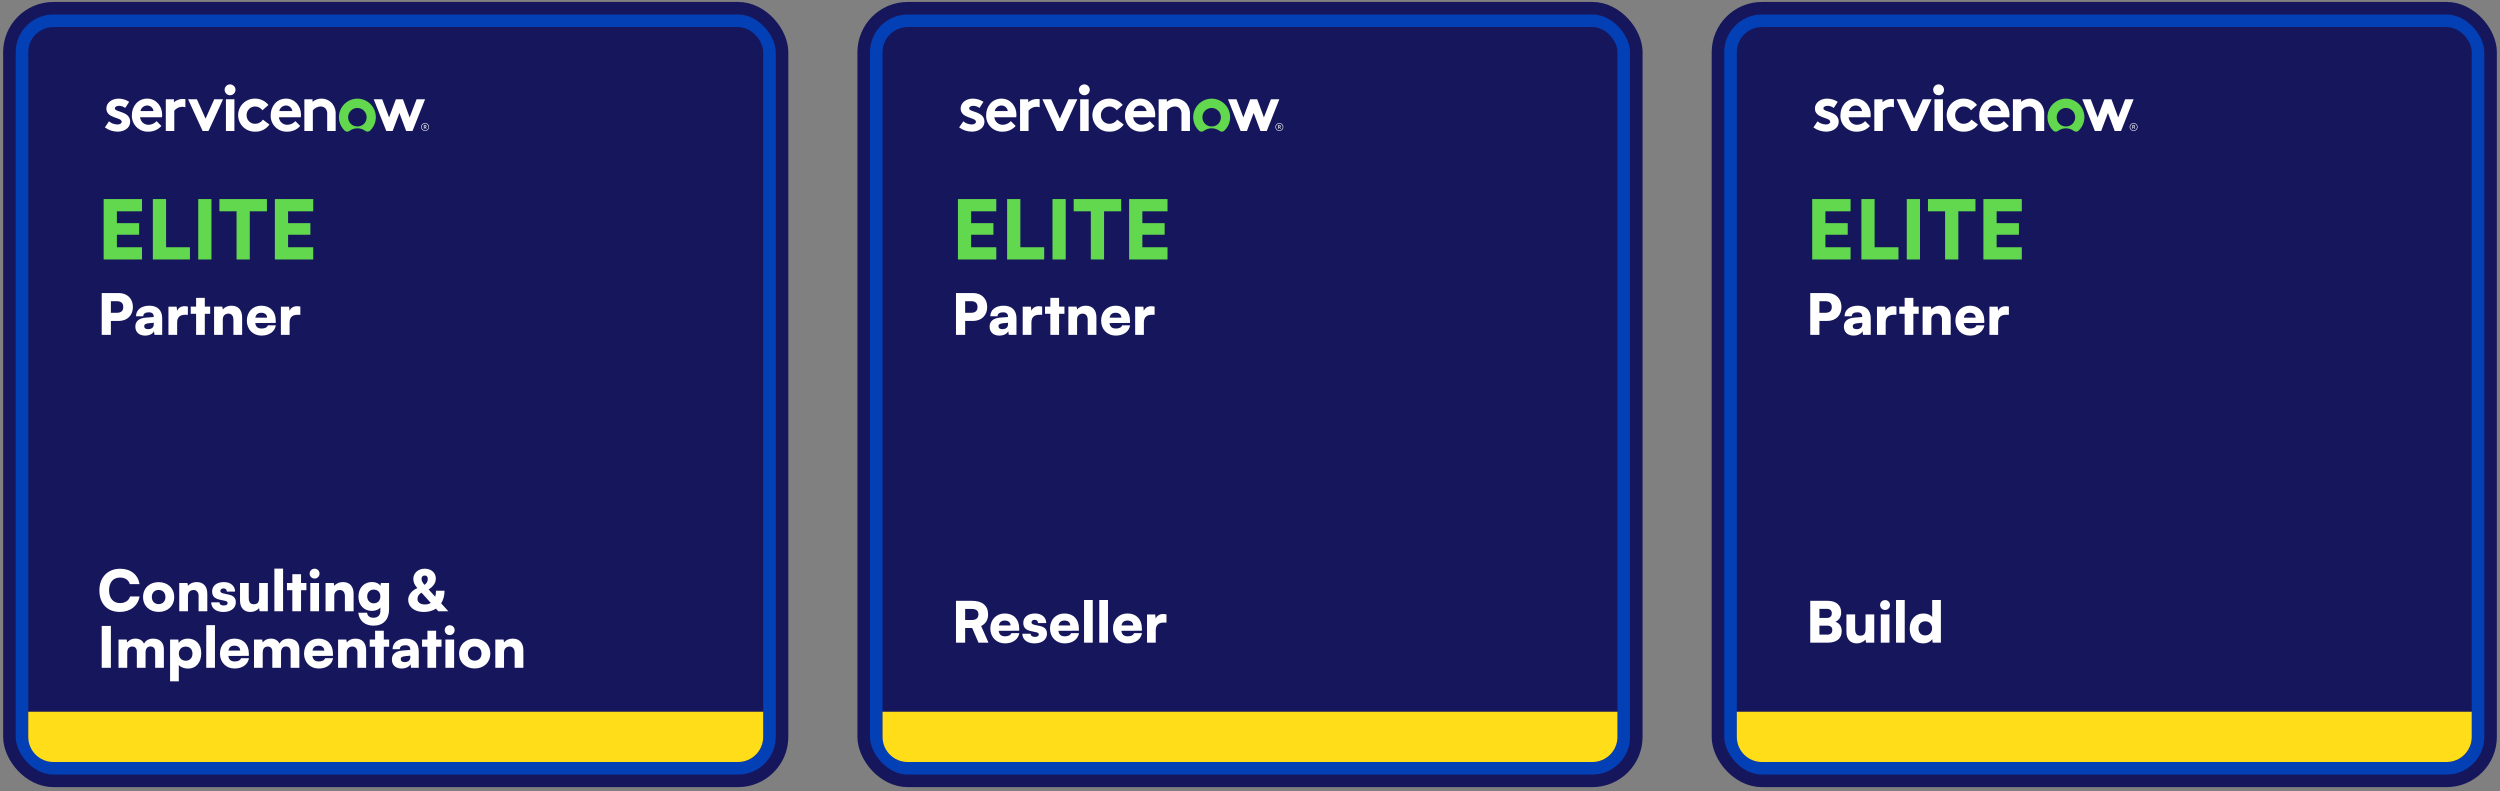 <svg width="398" height="126" viewBox="0 0 398 126" fill="none" xmlns="http://www.w3.org/2000/svg">
<rect x="0" y="0" width="398" height="126" fill="#808080" stroke="none"/>
<rect x="1.5" y="1.311" width="123" height="123" rx="7" fill="#0340B6" stroke="#16165C" stroke-width="2"/>
<rect x="4.5" y="4.311" width="117" height="117" rx="4" fill="#16165C"/>
<path d="M4.5 113.311H121.5V117.311C121.5 119.52 119.709 121.311 117.5 121.311H8.5C6.291 121.311 4.5 119.52 4.5 117.311V113.311Z" fill="#FFDE19"/>
<g clip-path="url(#clip0_35_7017)">
<path fill-rule="evenodd" clip-rule="evenodd" d="M29.115 15.752C28.595 15.751 28.092 15.932 27.693 16.265V15.804H26.395V20.858H27.745V17.627C27.89 17.439 28.075 17.285 28.287 17.177C28.498 17.068 28.732 17.009 28.969 17.002C29.153 16.992 29.337 17.02 29.511 17.083V15.787C29.38 15.764 29.247 15.753 29.115 15.752Z" fill="white"/>
<path fill-rule="evenodd" clip-rule="evenodd" d="M17.351 19.315C17.736 19.641 18.225 19.818 18.73 19.815C19.093 19.815 19.373 19.638 19.373 19.388C19.373 18.628 16.934 18.899 16.934 17.273C16.934 16.305 17.868 15.7 18.864 15.7C19.47 15.702 20.061 15.88 20.566 16.212L19.935 17.19C19.657 16.978 19.32 16.858 18.97 16.846C18.597 16.846 18.285 16.992 18.285 17.252C18.285 17.909 20.724 17.648 20.724 19.398C20.724 20.368 19.779 20.961 18.721 20.961C17.992 20.954 17.284 20.718 16.697 20.286L17.351 19.315Z" fill="white"/>
<path fill-rule="evenodd" clip-rule="evenodd" d="M25.819 18.284C25.819 16.877 24.835 15.7 23.442 15.7C21.948 15.7 20.993 16.929 20.993 18.336C20.978 18.686 21.036 19.035 21.164 19.361C21.291 19.687 21.485 19.983 21.733 20.23C21.981 20.477 22.278 20.669 22.605 20.795C22.931 20.921 23.281 20.978 23.63 20.961C24.019 20.966 24.405 20.888 24.761 20.732C25.117 20.576 25.436 20.345 25.696 20.055L24.927 19.284C24.767 19.462 24.572 19.605 24.354 19.705C24.136 19.805 23.901 19.861 23.661 19.868C23.325 19.879 22.997 19.761 22.744 19.539C22.491 19.316 22.333 19.006 22.301 18.671H25.788C25.81 18.543 25.82 18.413 25.819 18.284ZM22.363 17.68C22.411 17.429 22.546 17.204 22.743 17.042C22.94 16.881 23.187 16.793 23.442 16.794C23.688 16.794 23.925 16.885 24.109 17.048C24.292 17.211 24.41 17.436 24.439 17.68H22.363Z" fill="white"/>
<path fill-rule="evenodd" clip-rule="evenodd" d="M32.726 18.888L34.107 15.804H35.508L33.194 20.857H32.26L29.945 15.804H31.346L32.726 18.888Z" fill="white"/>
<path fill-rule="evenodd" clip-rule="evenodd" d="M36.641 13.432C36.812 13.435 36.978 13.488 37.118 13.585C37.259 13.682 37.367 13.819 37.431 13.978C37.494 14.136 37.509 14.31 37.474 14.477C37.438 14.644 37.355 14.797 37.233 14.917C37.111 15.036 36.957 15.117 36.789 15.149C36.621 15.182 36.448 15.164 36.29 15.098C36.133 15.031 35.998 14.92 35.904 14.778C35.809 14.636 35.759 14.469 35.759 14.299C35.759 14.183 35.782 14.069 35.826 13.963C35.871 13.857 35.936 13.761 36.018 13.68C36.1 13.599 36.198 13.536 36.305 13.493C36.412 13.451 36.526 13.43 36.641 13.432Z" fill="white"/>
<path d="M37.316 15.804H35.967V20.857H37.316V15.804Z" fill="white"/>
<path fill-rule="evenodd" clip-rule="evenodd" d="M42.894 19.826C42.638 20.191 42.295 20.486 41.896 20.685C41.497 20.883 41.054 20.978 40.609 20.961C40.258 20.97 39.908 20.909 39.581 20.78C39.253 20.652 38.955 20.459 38.703 20.213C38.452 19.967 38.252 19.674 38.116 19.35C37.98 19.025 37.91 18.677 37.911 18.326C37.912 17.974 37.983 17.626 38.12 17.302C38.258 16.979 38.458 16.686 38.711 16.441C38.963 16.197 39.262 16.005 39.59 15.878C39.918 15.75 40.268 15.69 40.619 15.7C41.026 15.697 41.428 15.787 41.794 15.962C42.161 16.137 42.483 16.393 42.737 16.711L41.782 17.555C41.649 17.37 41.474 17.219 41.272 17.114C41.07 17.009 40.847 16.953 40.619 16.95C40.438 16.95 40.259 16.985 40.092 17.055C39.925 17.125 39.774 17.227 39.648 17.356C39.521 17.486 39.422 17.639 39.355 17.807C39.289 17.976 39.257 18.155 39.262 18.336C39.256 18.52 39.288 18.703 39.356 18.873C39.424 19.044 39.526 19.198 39.657 19.328C39.788 19.457 39.944 19.557 40.115 19.623C40.286 19.689 40.469 19.719 40.653 19.711C40.893 19.706 41.127 19.643 41.337 19.527C41.547 19.411 41.725 19.245 41.857 19.044L42.894 19.826Z" fill="white"/>
<path fill-rule="evenodd" clip-rule="evenodd" d="M47.795 20.055C47.536 20.345 47.217 20.576 46.861 20.732C46.505 20.888 46.119 20.966 45.73 20.961C45.38 20.977 45.031 20.921 44.705 20.795C44.378 20.669 44.082 20.476 43.834 20.229C43.586 19.982 43.392 19.686 43.264 19.36C43.137 19.035 43.079 18.686 43.094 18.336C43.094 16.929 44.049 15.7 45.543 15.7C46.934 15.7 47.92 16.877 47.92 18.284C47.921 18.413 47.91 18.542 47.889 18.669H44.401C44.433 19.005 44.591 19.315 44.844 19.538C45.097 19.76 45.425 19.878 45.761 19.867C46.001 19.86 46.236 19.805 46.454 19.705C46.671 19.605 46.867 19.461 47.028 19.284L47.795 20.055ZM46.539 17.68C46.51 17.436 46.393 17.212 46.209 17.048C46.026 16.885 45.789 16.795 45.543 16.795C45.288 16.793 45.041 16.881 44.844 17.043C44.647 17.204 44.512 17.43 44.464 17.68H46.539Z" fill="white"/>
<path fill-rule="evenodd" clip-rule="evenodd" d="M48.456 20.857V15.804H49.754V16.21C50.153 15.879 50.656 15.698 51.175 15.7C51.508 15.699 51.837 15.772 52.138 15.912C52.439 16.052 52.706 16.258 52.919 16.513C53.307 17.018 53.492 17.651 53.438 18.286V20.857H52.089V18.178C52.108 18.008 52.091 17.836 52.039 17.672C51.987 17.509 51.902 17.358 51.788 17.23C51.583 17.04 51.31 16.939 51.03 16.949C50.793 16.956 50.559 17.016 50.348 17.124C50.136 17.232 49.951 17.386 49.806 17.574V20.857H48.456Z" fill="white"/>
<path fill-rule="evenodd" clip-rule="evenodd" d="M56.913 15.7C56.321 15.699 55.742 15.876 55.252 16.207C54.761 16.539 54.382 17.01 54.162 17.56C53.943 18.11 53.894 18.713 54.021 19.291C54.149 19.869 54.447 20.396 54.877 20.802C54.978 20.898 55.11 20.955 55.249 20.962C55.388 20.97 55.526 20.927 55.636 20.842C56 20.571 56.441 20.425 56.895 20.425C57.349 20.425 57.791 20.571 58.155 20.842C58.266 20.927 58.404 20.97 58.544 20.961C58.685 20.953 58.817 20.895 58.918 20.797C59.345 20.392 59.641 19.869 59.768 19.294C59.896 18.72 59.849 18.12 59.633 17.573C59.418 17.025 59.044 16.554 58.559 16.22C58.075 15.887 57.501 15.705 56.913 15.7M56.895 20.129C56.701 20.134 56.507 20.1 56.326 20.028C56.145 19.956 55.981 19.847 55.844 19.71C55.706 19.572 55.598 19.408 55.526 19.227C55.454 19.046 55.419 18.853 55.424 18.658C55.424 18.268 55.579 17.894 55.855 17.618C56.131 17.342 56.505 17.187 56.895 17.187C57.285 17.187 57.66 17.342 57.935 17.618C58.211 17.894 58.366 18.268 58.366 18.658C58.371 18.853 58.337 19.046 58.265 19.227C58.193 19.408 58.085 19.572 57.947 19.71C57.809 19.847 57.645 19.956 57.464 20.028C57.283 20.1 57.09 20.134 56.895 20.129Z" fill="#62D84E"/>
<path fill-rule="evenodd" clip-rule="evenodd" d="M62.507 20.857H61.502L59.498 15.804H60.846L61.944 18.692L63.022 15.804H64.148L65.215 18.692L66.323 15.804H67.671L65.667 20.857H64.662L63.585 17.98L62.507 20.857Z" fill="white"/>
<path d="M67.686 20.286H67.573V20.5H67.476V19.915H67.712C67.737 19.914 67.761 19.919 67.784 19.929C67.807 19.938 67.828 19.952 67.846 19.97C67.863 19.987 67.877 20.008 67.886 20.031C67.896 20.054 67.9 20.078 67.9 20.103C67.9 20.14 67.889 20.175 67.868 20.206C67.847 20.236 67.818 20.259 67.784 20.273L67.917 20.501H67.812L67.686 20.286ZM67.573 20.2H67.712C67.738 20.2 67.763 20.189 67.782 20.171C67.8 20.152 67.811 20.127 67.811 20.101C67.811 20.075 67.8 20.05 67.782 20.032C67.763 20.013 67.738 20.003 67.712 20.003H67.574L67.573 20.2Z" fill="white"/>
<path d="M67.673 19.675C67.78 19.675 67.885 19.706 67.975 19.766C68.064 19.826 68.134 19.911 68.175 20.01C68.216 20.109 68.227 20.218 68.206 20.324C68.185 20.429 68.133 20.526 68.057 20.602C67.981 20.678 67.885 20.73 67.779 20.751C67.674 20.772 67.565 20.761 67.465 20.72C67.366 20.679 67.281 20.609 67.222 20.52C67.162 20.43 67.13 20.325 67.13 20.218C67.13 20.074 67.187 19.936 67.289 19.834C67.391 19.732 67.529 19.675 67.673 19.675ZM67.673 19.589C67.548 19.589 67.426 19.626 67.323 19.695C67.219 19.764 67.138 19.863 67.091 19.978C67.043 20.093 67.03 20.22 67.055 20.342C67.079 20.464 67.139 20.577 67.227 20.665C67.315 20.753 67.428 20.813 67.55 20.837C67.672 20.862 67.799 20.849 67.914 20.802C68.029 20.754 68.128 20.673 68.197 20.569C68.266 20.466 68.303 20.344 68.303 20.219C68.303 20.052 68.237 19.892 68.118 19.773C68 19.655 67.84 19.589 67.673 19.589Z" fill="white"/>
</g>
<path d="M22.611 41.31H16.501V31.691H22.611V33.641H18.607V35.526H22.156V37.371H18.607V39.361H22.611V41.31ZM26.44 31.691V39.361H30.236V41.31H24.334V31.691H26.44ZM33.664 31.691V41.31H31.558V31.691H33.664ZM34.93 33.641V31.691H42.496V33.641H39.766V41.31H37.66V33.641H34.93ZM49.868 41.31H43.758V31.691H49.868V33.641H45.864V35.526H49.413V37.371H45.864V39.361H49.868V41.31Z" fill="#62D84E"/>
<path d="M18.893 51.096H17.651V53.31H16.193V46.651H18.893C20.252 46.651 21.161 47.541 21.161 48.873C21.161 50.206 20.252 51.096 18.893 51.096ZM18.569 47.947H17.651V49.8H18.569C19.271 49.8 19.622 49.495 19.622 48.873C19.622 48.252 19.271 47.947 18.569 47.947ZM23.094 53.428C22.14 53.428 21.546 52.87 21.546 51.987C21.546 51.16 22.131 50.647 23.211 50.566L24.471 50.467V50.395C24.471 49.953 24.201 49.719 23.706 49.719C23.121 49.719 22.806 49.944 22.806 50.349H21.654C21.654 49.333 22.491 48.666 23.778 48.666C25.083 48.666 25.821 49.395 25.821 50.682V53.31H24.597L24.507 52.717C24.363 53.13 23.769 53.428 23.094 53.428ZM23.58 52.401C24.111 52.401 24.48 52.141 24.48 51.627V51.385L23.778 51.447C23.175 51.502 22.959 51.636 22.959 51.925C22.959 52.248 23.157 52.401 23.58 52.401ZM29.911 48.81V50.115H29.47C28.678 50.115 28.201 50.467 28.201 51.358V53.31H26.815V48.819H28.12L28.192 49.486C28.381 49.044 28.777 48.748 29.38 48.748C29.542 48.748 29.722 48.766 29.911 48.81ZM32.606 53.31H31.22V49.962H30.365V48.81H31.22V47.416H32.606V48.81H33.461V49.962H32.606V53.31ZM35.469 53.31H34.084V48.81H35.389L35.478 49.279C35.758 48.892 36.27 48.666 36.855 48.666C37.926 48.666 38.547 49.35 38.547 50.529V53.31H37.161V50.862C37.161 50.295 36.846 49.926 36.37 49.926C35.821 49.926 35.469 50.286 35.469 50.844V53.31ZM41.63 53.428C40.27 53.428 39.298 52.438 39.298 51.051C39.298 49.648 40.243 48.666 41.602 48.666C43.016 48.666 43.898 49.593 43.898 51.06V51.411L40.63 51.429C40.712 52.023 41.044 52.303 41.657 52.303C42.178 52.303 42.547 52.114 42.647 51.789H43.916C43.754 52.788 42.862 53.428 41.63 53.428ZM41.611 49.791C41.062 49.791 40.757 50.035 40.648 50.575H42.52C42.52 50.097 42.169 49.791 41.611 49.791ZM47.814 48.81V50.115H47.373C46.581 50.115 46.104 50.467 46.104 51.358V53.31H44.718V48.819H46.023L46.095 49.486C46.284 49.044 46.68 48.748 47.283 48.748C47.445 48.748 47.625 48.766 47.814 48.81Z" fill="white"/>
<path d="M19.073 97.418C17.075 97.418 15.824 96.096 15.824 93.99C15.824 91.91 17.147 90.543 19.136 90.543C20.801 90.543 21.998 91.496 22.205 92.99H20.666C20.468 92.325 19.901 91.947 19.1 91.947C18.02 91.947 17.363 92.712 17.363 93.981C17.363 95.231 18.029 96.014 19.1 96.014C19.919 96.014 20.522 95.609 20.702 94.953H22.214C21.98 96.438 20.738 97.418 19.073 97.418ZM22.775 95.052C22.775 93.629 23.819 92.675 25.259 92.675C26.69 92.675 27.734 93.629 27.734 95.052C27.734 96.474 26.69 97.418 25.259 97.418C23.819 97.418 22.775 96.474 22.775 95.052ZM24.17 95.043C24.17 95.727 24.611 96.177 25.259 96.177C25.898 96.177 26.339 95.727 26.339 95.043C26.339 94.368 25.898 93.918 25.259 93.918C24.611 93.918 24.17 94.368 24.17 95.043ZM29.924 97.311H28.538V92.811H29.843L29.933 93.278C30.212 92.891 30.725 92.666 31.31 92.666C32.381 92.666 33.002 93.35 33.002 94.529V97.311H31.616V94.862C31.616 94.296 31.301 93.927 30.824 93.927C30.275 93.927 29.924 94.287 29.924 94.844V97.311ZM33.619 95.888H34.933C34.951 96.204 35.185 96.392 35.608 96.392C36.04 96.392 36.238 96.24 36.238 96.005C36.238 95.871 36.166 95.727 35.833 95.654L35.005 95.475C34.177 95.294 33.772 94.934 33.772 94.142C33.772 93.207 34.573 92.666 35.653 92.666C36.697 92.666 37.426 93.278 37.426 94.188H36.112C36.112 93.882 35.923 93.674 35.59 93.674C35.275 93.674 35.077 93.837 35.077 94.079C35.077 94.287 35.248 94.403 35.563 94.475L36.4 94.656C37.138 94.817 37.543 95.159 37.543 95.879C37.543 96.843 36.724 97.427 35.554 97.427C34.366 97.427 33.619 96.797 33.619 95.888ZM41.255 92.811H42.641V97.311H41.336L41.246 96.806C40.967 97.175 40.409 97.427 39.869 97.427C38.843 97.427 38.213 96.743 38.213 95.636V92.811H39.599V95.132C39.599 95.871 39.851 96.195 40.418 96.195C41.012 96.195 41.255 95.888 41.255 95.15V92.811ZM45.067 97.311H43.681V90.525H45.067V97.311ZM47.925 97.311H46.539V93.963H45.684V92.811H46.539V91.415H47.925V92.811H48.78V93.963H47.925V97.311ZM50.087 92.109C49.646 92.109 49.295 91.757 49.295 91.317C49.295 90.876 49.646 90.534 50.087 90.534C50.519 90.534 50.87 90.876 50.87 91.317C50.87 91.757 50.519 92.109 50.087 92.109ZM49.403 97.311V92.811H50.789V97.311H49.403ZM53.215 97.311H51.829V92.811H53.134L53.224 93.278C53.503 92.891 54.016 92.666 54.601 92.666C55.672 92.666 56.293 93.35 56.293 94.529V97.311H54.907V94.862C54.907 94.296 54.592 93.927 54.115 93.927C53.566 93.927 53.215 94.287 53.215 94.844V97.311ZM57.062 94.98C57.062 93.612 57.953 92.657 59.222 92.657C59.834 92.657 60.32 92.891 60.563 93.26L60.635 92.811H61.94V97.022C61.94 98.633 61.013 99.606 59.474 99.606C58.097 99.606 57.17 98.823 57.044 97.544H58.448C58.475 98.049 58.853 98.346 59.465 98.346C60.131 98.346 60.554 97.95 60.554 97.311V96.725C60.284 97.049 59.78 97.257 59.195 97.257C57.935 97.257 57.062 96.329 57.062 94.98ZM58.457 94.944C58.457 95.591 58.889 96.05 59.501 96.05C60.131 96.05 60.554 95.609 60.554 94.944C60.554 94.287 60.131 93.864 59.492 93.864C58.88 93.864 58.457 94.305 58.457 94.944ZM69.771 97.311L69.402 96.897C68.88 97.239 68.223 97.427 67.467 97.427C66 97.427 64.983 96.635 64.983 95.501C64.983 94.719 65.514 94.043 66.441 93.621C65.973 93.081 65.802 92.675 65.802 92.153C65.802 91.227 66.576 90.534 67.62 90.534C68.655 90.534 69.384 91.181 69.384 92.1C69.384 92.775 69.033 93.314 68.241 93.846L69.285 95.007C69.366 94.728 69.411 94.403 69.411 94.043H70.77C70.77 94.835 70.581 95.51 70.23 96.05L71.373 97.311H69.771ZM67.107 92.144C67.107 92.469 67.251 92.73 67.575 93.108C67.926 92.891 68.106 92.558 68.106 92.153C68.106 91.82 67.926 91.623 67.62 91.623C67.305 91.623 67.107 91.82 67.107 92.144ZM66.459 95.349C66.459 95.897 66.918 96.231 67.656 96.231C68.016 96.231 68.322 96.15 68.583 95.987L67.107 94.35C66.675 94.602 66.459 94.934 66.459 95.349ZM17.651 99.65V106.311H16.193V99.65H17.651ZM20.256 106.311H18.87V101.811H20.166L20.256 102.279C20.481 101.964 20.922 101.667 21.57 101.667C22.245 101.667 22.677 101.982 22.938 102.459C23.172 101.982 23.703 101.667 24.351 101.667C25.512 101.667 26.088 102.342 26.088 103.368V106.311H24.702V103.755C24.702 103.188 24.405 102.918 23.964 102.918C23.568 102.918 23.172 103.134 23.172 103.899V106.311H21.786V103.755C21.786 103.197 21.498 102.927 21.057 102.927C20.661 102.927 20.256 103.143 20.256 103.899V106.311ZM27.079 108.471V101.811H28.384L28.456 102.36C28.708 101.946 29.275 101.667 29.914 101.667C31.165 101.667 32.038 102.54 32.038 103.989C32.038 105.411 31.264 106.437 29.923 106.437C29.302 106.437 28.726 106.203 28.465 105.861V108.471H27.079ZM28.474 104.061C28.474 104.736 28.924 105.186 29.572 105.186C30.229 105.186 30.643 104.727 30.643 104.061C30.643 103.395 30.229 102.936 29.572 102.936C28.924 102.936 28.474 103.386 28.474 104.061ZM34.221 106.311H32.836V99.525H34.221V106.311ZM37.349 106.428C35.99 106.428 35.018 105.438 35.018 104.052C35.018 102.648 35.963 101.667 37.322 101.667C38.735 101.667 39.617 102.594 39.617 104.061V104.412L36.35 104.43C36.431 105.024 36.764 105.303 37.376 105.303C37.898 105.303 38.267 105.114 38.366 104.79H39.635C39.473 105.789 38.582 106.428 37.349 106.428ZM37.331 102.792C36.782 102.792 36.476 103.035 36.368 103.575H38.24C38.24 103.098 37.889 102.792 37.331 102.792ZM41.824 106.311H40.438V101.811H41.734L41.824 102.279C42.049 101.964 42.49 101.667 43.138 101.667C43.813 101.667 44.245 101.982 44.506 102.459C44.74 101.982 45.271 101.667 45.919 101.667C47.08 101.667 47.656 102.342 47.656 103.368V106.311H46.27V103.755C46.27 103.188 45.973 102.918 45.532 102.918C45.136 102.918 44.74 103.134 44.74 103.899V106.311H43.354V103.755C43.354 103.197 43.066 102.927 42.625 102.927C42.229 102.927 41.824 103.143 41.824 103.899V106.311ZM50.735 106.428C49.376 106.428 48.404 105.438 48.404 104.052C48.404 102.648 49.349 101.667 50.708 101.667C52.121 101.667 53.003 102.594 53.003 104.061V104.412L49.736 104.43C49.817 105.024 50.15 105.303 50.762 105.303C51.284 105.303 51.653 105.114 51.752 104.79H53.021C52.859 105.789 51.968 106.428 50.735 106.428ZM50.717 102.792C50.168 102.792 49.862 103.035 49.754 103.575H51.626C51.626 103.098 51.275 102.792 50.717 102.792ZM55.21 106.311H53.824V101.811H55.129L55.219 102.279C55.498 101.892 56.011 101.667 56.596 101.667C57.667 101.667 58.288 102.351 58.288 103.53V106.311H56.902V103.863C56.902 103.296 56.587 102.927 56.11 102.927C55.561 102.927 55.21 103.287 55.21 103.845V106.311ZM61.1 106.311H59.714V102.963H58.859V101.811H59.714V100.416H61.1V101.811H61.955V102.963H61.1V106.311ZM63.937 106.428C62.983 106.428 62.389 105.87 62.389 104.988C62.389 104.16 62.974 103.647 64.054 103.566L65.314 103.467V103.395C65.314 102.954 65.044 102.72 64.549 102.72C63.964 102.72 63.649 102.945 63.649 103.35H62.497C62.497 102.333 63.334 101.667 64.621 101.667C65.926 101.667 66.664 102.396 66.664 103.683V106.311H65.44L65.35 105.717C65.206 106.131 64.612 106.428 63.937 106.428ZM64.423 105.402C64.954 105.402 65.323 105.141 65.323 104.628V104.385L64.621 104.448C64.018 104.502 63.802 104.637 63.802 104.925C63.802 105.249 64 105.402 64.423 105.402ZM69.432 106.311H68.046V102.963H67.191V101.811H68.046V100.416H69.432V101.811H70.287V102.963H69.432V106.311ZM71.594 101.109C71.153 101.109 70.802 100.758 70.802 100.317C70.802 99.876 71.153 99.534 71.594 99.534C72.026 99.534 72.377 99.876 72.377 100.317C72.377 100.758 72.026 101.109 71.594 101.109ZM70.91 106.311V101.811H72.296V106.311H70.91ZM73.093 104.052C73.093 102.63 74.136 101.676 75.576 101.676C77.007 101.676 78.052 102.63 78.052 104.052C78.052 105.474 77.007 106.419 75.576 106.419C74.136 106.419 73.093 105.474 73.093 104.052ZM74.487 104.043C74.487 104.727 74.928 105.177 75.576 105.177C76.216 105.177 76.656 104.727 76.656 104.043C76.656 103.368 76.216 102.918 75.576 102.918C74.928 102.918 74.487 103.368 74.487 104.043ZM80.241 106.311H78.855V101.811H80.16L80.25 102.279C80.529 101.892 81.042 101.667 81.627 101.667C82.698 101.667 83.319 102.351 83.319 103.53V106.311H81.933V103.863C81.933 103.296 81.618 102.927 81.141 102.927C80.592 102.927 80.241 103.287 80.241 103.845V106.311Z" fill="white"/>
<rect x="137.5" y="1.311" width="123" height="123" rx="7" fill="#0340B6" stroke="#16165C" stroke-width="2"/>
<rect x="140.5" y="4.311" width="117" height="117" rx="4" fill="#16165C"/>
<path d="M140.5 113.311H257.5V117.311C257.5 119.52 255.709 121.311 253.5 121.311H144.5C142.291 121.311 140.5 119.52 140.5 117.311V113.311Z" fill="#FFDE19"/>
<g clip-path="url(#clip1_35_7017)">
<path fill-rule="evenodd" clip-rule="evenodd" d="M165.115 15.752C164.595 15.751 164.092 15.932 163.693 16.265V15.804H162.395V20.858H163.745V17.627C163.89 17.439 164.075 17.285 164.287 17.177C164.498 17.068 164.732 17.009 164.969 17.002C165.153 16.992 165.337 17.02 165.511 17.083V15.787C165.38 15.764 165.247 15.753 165.115 15.752Z" fill="white"/>
<path fill-rule="evenodd" clip-rule="evenodd" d="M153.351 19.315C153.736 19.641 154.225 19.818 154.73 19.815C155.093 19.815 155.373 19.638 155.373 19.388C155.373 18.628 152.934 18.899 152.934 17.273C152.934 16.305 153.868 15.7 154.864 15.7C155.469 15.702 156.061 15.88 156.566 16.212L155.935 17.19C155.657 16.978 155.32 16.858 154.97 16.846C154.597 16.846 154.285 16.992 154.285 17.252C154.285 17.909 156.724 17.648 156.724 19.398C156.724 20.368 155.779 20.961 154.721 20.961C153.992 20.954 153.284 20.718 152.697 20.286L153.351 19.315Z" fill="white"/>
<path fill-rule="evenodd" clip-rule="evenodd" d="M161.819 18.284C161.819 16.877 160.835 15.7 159.442 15.7C157.948 15.7 156.993 16.929 156.993 18.336C156.978 18.686 157.036 19.035 157.164 19.361C157.291 19.687 157.485 19.983 157.733 20.23C157.981 20.477 158.278 20.669 158.605 20.795C158.931 20.921 159.281 20.978 159.63 20.961C160.019 20.966 160.405 20.888 160.761 20.732C161.117 20.576 161.436 20.345 161.696 20.055L160.928 19.284C160.767 19.462 160.572 19.605 160.354 19.705C160.136 19.805 159.901 19.861 159.661 19.868C159.325 19.879 158.997 19.761 158.744 19.539C158.491 19.316 158.333 19.006 158.301 18.671H161.788C161.81 18.543 161.82 18.413 161.819 18.284ZM158.363 17.68C158.411 17.429 158.546 17.204 158.743 17.042C158.94 16.881 159.187 16.793 159.442 16.794C159.688 16.794 159.925 16.885 160.109 17.048C160.292 17.211 160.41 17.436 160.439 17.68H158.363Z" fill="white"/>
<path fill-rule="evenodd" clip-rule="evenodd" d="M168.726 18.888L170.107 15.804H171.508L169.194 20.857H168.259L165.945 15.804H167.346L168.726 18.888Z" fill="white"/>
<path fill-rule="evenodd" clip-rule="evenodd" d="M172.641 13.432C172.812 13.435 172.978 13.488 173.118 13.585C173.259 13.682 173.368 13.819 173.431 13.978C173.494 14.136 173.509 14.31 173.474 14.477C173.438 14.644 173.355 14.797 173.233 14.917C173.111 15.036 172.957 15.117 172.789 15.149C172.621 15.182 172.448 15.164 172.29 15.098C172.133 15.031 171.998 14.92 171.904 14.778C171.809 14.636 171.759 14.469 171.759 14.299C171.759 14.183 171.782 14.069 171.826 13.963C171.871 13.857 171.936 13.761 172.018 13.68C172.1 13.599 172.198 13.536 172.305 13.493C172.412 13.451 172.526 13.43 172.641 13.432Z" fill="white"/>
<path d="M173.316 15.804H171.967V20.857H173.316V15.804Z" fill="white"/>
<path fill-rule="evenodd" clip-rule="evenodd" d="M178.894 19.826C178.638 20.191 178.295 20.486 177.896 20.685C177.497 20.883 177.055 20.978 176.609 20.961C176.258 20.97 175.908 20.909 175.581 20.78C175.253 20.652 174.955 20.459 174.704 20.213C174.452 19.967 174.252 19.674 174.116 19.35C173.98 19.025 173.91 18.677 173.911 18.326C173.912 17.974 173.983 17.626 174.12 17.302C174.258 16.979 174.458 16.686 174.711 16.441C174.963 16.197 175.262 16.005 175.59 15.878C175.918 15.75 176.268 15.69 176.619 15.7C177.026 15.697 177.428 15.787 177.794 15.962C178.161 16.137 178.483 16.393 178.737 16.711L177.782 17.555C177.649 17.37 177.474 17.219 177.272 17.114C177.07 17.009 176.847 16.953 176.619 16.95C176.438 16.95 176.259 16.985 176.092 17.055C175.925 17.125 175.774 17.227 175.648 17.356C175.521 17.486 175.422 17.639 175.355 17.807C175.289 17.976 175.257 18.155 175.262 18.336C175.256 18.52 175.288 18.703 175.356 18.873C175.424 19.044 175.526 19.198 175.657 19.328C175.788 19.457 175.943 19.557 176.115 19.623C176.286 19.689 176.469 19.719 176.653 19.711C176.893 19.706 177.128 19.643 177.337 19.527C177.547 19.411 177.725 19.245 177.857 19.044L178.894 19.826Z" fill="white"/>
<path fill-rule="evenodd" clip-rule="evenodd" d="M183.795 20.055C183.536 20.345 183.217 20.576 182.861 20.732C182.505 20.888 182.119 20.966 181.73 20.961C181.38 20.977 181.031 20.921 180.705 20.795C180.378 20.669 180.082 20.476 179.834 20.229C179.586 19.982 179.392 19.686 179.264 19.36C179.137 19.035 179.079 18.686 179.094 18.336C179.094 16.929 180.049 15.7 181.543 15.7C182.934 15.7 183.92 16.877 183.92 18.284C183.921 18.413 183.91 18.542 183.889 18.669H180.401C180.433 19.005 180.591 19.315 180.844 19.538C181.097 19.76 181.425 19.878 181.761 19.867C182.001 19.86 182.236 19.805 182.454 19.705C182.671 19.605 182.867 19.461 183.028 19.284L183.795 20.055ZM182.539 17.68C182.51 17.436 182.393 17.212 182.209 17.048C182.026 16.885 181.789 16.795 181.543 16.795C181.288 16.793 181.041 16.881 180.844 17.043C180.647 17.204 180.512 17.43 180.464 17.68H182.539Z" fill="white"/>
<path fill-rule="evenodd" clip-rule="evenodd" d="M184.456 20.857V15.804H185.754V16.21C186.153 15.879 186.656 15.698 187.175 15.7C187.508 15.699 187.837 15.772 188.138 15.912C188.439 16.052 188.706 16.258 188.919 16.513C189.307 17.018 189.493 17.651 189.438 18.286V20.857H188.089V18.178C188.108 18.008 188.091 17.836 188.039 17.672C187.987 17.509 187.902 17.358 187.788 17.23C187.583 17.04 187.31 16.939 187.03 16.949C186.793 16.956 186.56 17.016 186.348 17.124C186.136 17.232 185.951 17.386 185.806 17.574V20.857H184.456Z" fill="white"/>
<path fill-rule="evenodd" clip-rule="evenodd" d="M192.913 15.7C192.321 15.699 191.742 15.876 191.252 16.207C190.761 16.539 190.382 17.01 190.162 17.56C189.943 18.11 189.894 18.713 190.021 19.291C190.149 19.869 190.447 20.396 190.877 20.802C190.978 20.898 191.11 20.955 191.249 20.962C191.388 20.97 191.526 20.927 191.636 20.842C192 20.571 192.442 20.425 192.895 20.425C193.349 20.425 193.791 20.571 194.155 20.842C194.266 20.927 194.404 20.97 194.545 20.961C194.685 20.953 194.817 20.895 194.918 20.797C195.345 20.392 195.641 19.869 195.768 19.294C195.896 18.72 195.849 18.12 195.633 17.573C195.418 17.025 195.044 16.554 194.559 16.22C194.074 15.887 193.501 15.705 192.913 15.7M192.895 20.129C192.701 20.134 192.507 20.1 192.326 20.028C192.145 19.956 191.981 19.847 191.844 19.71C191.706 19.572 191.598 19.408 191.526 19.227C191.454 19.046 191.419 18.853 191.424 18.658C191.424 18.268 191.579 17.894 191.855 17.618C192.131 17.342 192.505 17.187 192.895 17.187C193.285 17.187 193.66 17.342 193.935 17.618C194.211 17.894 194.366 18.268 194.366 18.658C194.371 18.853 194.337 19.046 194.265 19.227C194.193 19.408 194.085 19.572 193.947 19.71C193.809 19.847 193.645 19.956 193.464 20.028C193.283 20.1 193.09 20.134 192.895 20.129Z" fill="#62D84E"/>
<path fill-rule="evenodd" clip-rule="evenodd" d="M198.507 20.857H197.503L195.499 15.804H196.846L197.945 18.692L199.022 15.804H200.148L201.215 18.692L202.324 15.804H203.671L201.667 20.857H200.662L199.585 17.98L198.507 20.857Z" fill="white"/>
<path d="M203.686 20.286H203.573V20.5H203.476V19.915H203.712C203.737 19.914 203.761 19.919 203.784 19.929C203.807 19.938 203.828 19.952 203.845 19.97C203.863 19.987 203.877 20.008 203.886 20.031C203.896 20.054 203.9 20.078 203.9 20.103C203.9 20.14 203.889 20.175 203.868 20.206C203.848 20.236 203.818 20.259 203.784 20.273L203.917 20.501H203.812L203.686 20.286ZM203.573 20.2H203.712C203.738 20.2 203.763 20.189 203.782 20.171C203.8 20.152 203.811 20.127 203.811 20.101C203.811 20.075 203.8 20.05 203.782 20.032C203.763 20.013 203.738 20.003 203.712 20.003H203.574L203.573 20.2Z" fill="white"/>
<path d="M203.673 19.675C203.78 19.675 203.885 19.706 203.975 19.766C204.064 19.826 204.134 19.911 204.175 20.01C204.216 20.109 204.227 20.218 204.206 20.324C204.185 20.429 204.133 20.526 204.057 20.602C203.981 20.678 203.885 20.73 203.779 20.751C203.674 20.772 203.565 20.761 203.465 20.72C203.366 20.679 203.281 20.609 203.222 20.52C203.162 20.43 203.13 20.325 203.13 20.218C203.13 20.074 203.187 19.936 203.289 19.834C203.391 19.732 203.529 19.675 203.673 19.675ZM203.673 19.589C203.548 19.589 203.426 19.626 203.323 19.695C203.219 19.764 203.138 19.863 203.09 19.978C203.043 20.093 203.03 20.22 203.055 20.342C203.079 20.464 203.139 20.577 203.227 20.665C203.315 20.753 203.428 20.813 203.55 20.837C203.672 20.862 203.799 20.849 203.914 20.802C204.029 20.754 204.128 20.673 204.197 20.569C204.266 20.466 204.303 20.344 204.303 20.219C204.303 20.052 204.237 19.892 204.118 19.773C204 19.655 203.84 19.589 203.673 19.589Z" fill="white"/>
</g>
<path d="M158.611 41.31H152.501V31.691H158.611V33.641H154.607V35.526H158.156V37.371H154.607V39.361H158.611V41.31ZM162.44 31.691V39.361H166.236V41.31H160.334V31.691H162.44ZM169.664 31.691V41.31H167.558V31.691H169.664ZM170.93 33.641V31.691H178.496V33.641H175.766V41.31H173.66V33.641H170.93ZM185.868 41.31H179.758V31.691H185.868V33.641H181.864V35.526H185.413V37.371H181.864V39.361H185.868V41.31Z" fill="#62D84E"/>
<path d="M154.893 51.096H153.651V53.31H152.193V46.651H154.893C156.252 46.651 157.161 47.541 157.161 48.873C157.161 50.206 156.252 51.096 154.893 51.096ZM154.569 47.947H153.651V49.8H154.569C155.271 49.8 155.622 49.495 155.622 48.873C155.622 48.252 155.271 47.947 154.569 47.947ZM159.094 53.428C158.14 53.428 157.546 52.87 157.546 51.987C157.546 51.16 158.131 50.647 159.211 50.566L160.471 50.467V50.395C160.471 49.953 160.201 49.719 159.706 49.719C159.121 49.719 158.806 49.944 158.806 50.349H157.654C157.654 49.333 158.491 48.666 159.778 48.666C161.083 48.666 161.821 49.395 161.821 50.682V53.31H160.597L160.507 52.717C160.363 53.13 159.769 53.428 159.094 53.428ZM159.58 52.401C160.111 52.401 160.48 52.141 160.48 51.627V51.385L159.778 51.447C159.175 51.502 158.959 51.636 158.959 51.925C158.959 52.248 159.157 52.401 159.58 52.401ZM165.911 48.81V50.115H165.47C164.678 50.115 164.201 50.467 164.201 51.358V53.31H162.815V48.819H164.12L164.192 49.486C164.381 49.044 164.777 48.748 165.38 48.748C165.542 48.748 165.722 48.766 165.911 48.81ZM168.606 53.31H167.22V49.962H166.365V48.81H167.22V47.416H168.606V48.81H169.461V49.962H168.606V53.31ZM171.47 53.31H170.084V48.81H171.389L171.479 49.279C171.758 48.892 172.271 48.666 172.856 48.666C173.927 48.666 174.548 49.35 174.548 50.529V53.31H173.162V50.862C173.162 50.295 172.847 49.926 172.37 49.926C171.821 49.926 171.47 50.286 171.47 50.844V53.31ZM177.63 53.428C176.271 53.428 175.299 52.438 175.299 51.051C175.299 49.648 176.244 48.666 177.603 48.666C179.016 48.666 179.898 49.593 179.898 51.06V51.411L176.631 51.429C176.712 52.023 177.045 52.303 177.657 52.303C178.179 52.303 178.548 52.114 178.647 51.789H179.916C179.754 52.788 178.863 53.428 177.63 53.428ZM177.612 49.791C177.063 49.791 176.757 50.035 176.649 50.575H178.521C178.521 50.097 178.17 49.791 177.612 49.791ZM183.814 48.81V50.115H183.373C182.581 50.115 182.104 50.467 182.104 51.358V53.31H180.718V48.819H182.023L182.095 49.486C182.284 49.044 182.68 48.748 183.283 48.748C183.445 48.748 183.625 48.766 183.814 48.81Z" fill="white"/>
<path d="M153.651 102.311H152.193V95.65H154.767C156.387 95.65 157.305 96.433 157.305 97.811C157.305 98.674 156.936 99.287 156.198 99.665L157.368 102.311H155.775L154.776 99.98H153.651V102.311ZM153.651 96.947V98.701H154.758C155.397 98.701 155.766 98.377 155.766 97.811C155.766 97.252 155.415 96.947 154.767 96.947H153.651ZM159.99 102.428C158.631 102.428 157.659 101.438 157.659 100.052C157.659 98.647 158.604 97.666 159.963 97.666C161.376 97.666 162.258 98.594 162.258 100.061V100.412L158.991 100.43C159.072 101.024 159.405 101.303 160.017 101.303C160.539 101.303 160.908 101.114 161.007 100.79H162.276C162.114 101.789 161.223 102.428 159.99 102.428ZM159.972 98.791C159.423 98.791 159.117 99.034 159.009 99.575H160.881C160.881 99.097 160.53 98.791 159.972 98.791ZM162.755 100.889H164.069C164.087 101.204 164.321 101.393 164.744 101.393C165.176 101.393 165.374 101.24 165.374 101.006C165.374 100.871 165.302 100.727 164.969 100.655L164.141 100.475C163.313 100.295 162.908 99.934 162.908 99.142C162.908 98.207 163.709 97.666 164.789 97.666C165.833 97.666 166.562 98.278 166.562 99.188H165.248C165.248 98.882 165.059 98.674 164.726 98.674C164.411 98.674 164.213 98.837 164.213 99.079C164.213 99.287 164.384 99.403 164.699 99.475L165.536 99.656C166.274 99.817 166.679 100.16 166.679 100.88C166.679 101.843 165.86 102.428 164.69 102.428C163.502 102.428 162.755 101.798 162.755 100.889ZM169.491 102.428C168.132 102.428 167.16 101.438 167.16 100.052C167.16 98.647 168.105 97.666 169.464 97.666C170.877 97.666 171.759 98.594 171.759 100.061V100.412L168.492 100.43C168.573 101.024 168.906 101.303 169.518 101.303C170.04 101.303 170.409 101.114 170.508 100.79H171.777C171.615 101.789 170.724 102.428 169.491 102.428ZM169.473 98.791C168.924 98.791 168.618 99.034 168.51 99.575H170.382C170.382 99.097 170.031 98.791 169.473 98.791ZM173.966 102.311H172.58V95.525H173.966V102.311ZM176.391 102.311H175.005V95.525H176.391V102.311ZM179.519 102.428C178.16 102.428 177.188 101.438 177.188 100.052C177.188 98.647 178.133 97.666 179.492 97.666C180.905 97.666 181.787 98.594 181.787 100.061V100.412L178.52 100.43C178.601 101.024 178.934 101.303 179.546 101.303C180.068 101.303 180.437 101.114 180.536 100.79H181.805C181.643 101.789 180.752 102.428 179.519 102.428ZM179.501 98.791C178.952 98.791 178.646 99.034 178.538 99.575H180.41C180.41 99.097 180.059 98.791 179.501 98.791ZM185.704 97.811V99.115H185.263C184.471 99.115 183.994 99.466 183.994 100.358V102.311H182.608V97.82H183.913L183.985 98.486C184.174 98.044 184.57 97.748 185.173 97.748C185.335 97.748 185.515 97.766 185.704 97.811Z" fill="white"/>
<rect x="273.5" y="1.311" width="123" height="123" rx="7" fill="#0340B6" stroke="#16165C" stroke-width="2"/>
<rect x="276.5" y="4.311" width="117" height="117" rx="4" fill="#16165C"/>
<path d="M276.5 113.311H393.5V117.311C393.5 119.52 391.709 121.311 389.5 121.311H280.5C278.291 121.311 276.5 119.52 276.5 117.311V113.311Z" fill="#FFDE19"/>
<g clip-path="url(#clip2_35_7017)">
<path fill-rule="evenodd" clip-rule="evenodd" d="M301.115 15.752C300.595 15.751 300.092 15.932 299.693 16.265V15.804H298.395V20.858H299.745V17.627C299.89 17.439 300.075 17.285 300.286 17.177C300.498 17.068 300.732 17.009 300.969 17.002C301.153 16.992 301.337 17.02 301.511 17.083V15.787C301.38 15.764 301.247 15.753 301.115 15.752Z" fill="white"/>
<path fill-rule="evenodd" clip-rule="evenodd" d="M289.351 19.315C289.736 19.641 290.225 19.818 290.73 19.815C291.093 19.815 291.373 19.638 291.373 19.388C291.373 18.628 288.934 18.899 288.934 17.273C288.934 16.305 289.868 15.7 290.864 15.7C291.469 15.702 292.061 15.88 292.566 16.212L291.935 17.19C291.657 16.978 291.32 16.858 290.97 16.846C290.597 16.846 290.285 16.992 290.285 17.252C290.285 17.909 292.724 17.648 292.724 19.398C292.724 20.368 291.779 20.961 290.721 20.961C289.992 20.954 289.284 20.718 288.697 20.286L289.351 19.315Z" fill="white"/>
<path fill-rule="evenodd" clip-rule="evenodd" d="M297.82 18.284C297.82 16.877 296.835 15.7 295.443 15.7C293.948 15.7 292.993 16.929 292.993 18.336C292.978 18.686 293.036 19.035 293.164 19.361C293.291 19.687 293.485 19.983 293.733 20.23C293.981 20.477 294.278 20.669 294.605 20.795C294.931 20.921 295.281 20.978 295.63 20.961C296.019 20.966 296.405 20.888 296.761 20.732C297.117 20.576 297.436 20.345 297.696 20.055L296.928 19.284C296.767 19.462 296.572 19.605 296.354 19.705C296.137 19.805 295.901 19.861 295.662 19.868C295.325 19.879 294.997 19.761 294.744 19.539C294.492 19.316 294.333 19.006 294.301 18.671H297.788C297.81 18.543 297.82 18.413 297.82 18.284ZM294.363 17.68C294.412 17.429 294.546 17.204 294.743 17.042C294.94 16.881 295.188 16.793 295.443 16.794C295.688 16.794 295.925 16.885 296.109 17.048C296.292 17.211 296.41 17.436 296.439 17.68H294.363Z" fill="white"/>
<path fill-rule="evenodd" clip-rule="evenodd" d="M304.726 18.888L306.107 15.804H307.508L305.194 20.857H304.26L301.945 15.804H303.346L304.726 18.888Z" fill="white"/>
<path fill-rule="evenodd" clip-rule="evenodd" d="M308.641 13.432C308.812 13.435 308.978 13.488 309.118 13.585C309.259 13.682 309.367 13.819 309.431 13.978C309.494 14.136 309.509 14.31 309.474 14.477C309.438 14.644 309.355 14.797 309.233 14.917C309.111 15.036 308.956 15.117 308.789 15.149C308.621 15.182 308.448 15.164 308.29 15.098C308.133 15.031 307.998 14.92 307.904 14.778C307.809 14.636 307.759 14.469 307.759 14.299C307.759 14.183 307.782 14.069 307.826 13.963C307.871 13.857 307.936 13.761 308.018 13.68C308.1 13.599 308.198 13.536 308.305 13.493C308.412 13.451 308.526 13.43 308.641 13.432Z" fill="white"/>
<path d="M309.316 15.804H307.967V20.857H309.316V15.804Z" fill="white"/>
<path fill-rule="evenodd" clip-rule="evenodd" d="M314.894 19.826C314.638 20.191 314.295 20.486 313.896 20.685C313.497 20.883 313.055 20.978 312.609 20.961C312.258 20.97 311.908 20.909 311.581 20.78C311.253 20.652 310.955 20.459 310.704 20.213C310.452 19.967 310.252 19.674 310.116 19.35C309.98 19.025 309.91 18.677 309.911 18.326C309.912 17.974 309.983 17.626 310.12 17.302C310.258 16.979 310.458 16.686 310.711 16.441C310.963 16.197 311.262 16.005 311.59 15.878C311.918 15.75 312.268 15.69 312.619 15.7C313.026 15.697 313.428 15.787 313.794 15.962C314.161 16.137 314.483 16.393 314.737 16.711L313.782 17.555C313.649 17.37 313.474 17.219 313.272 17.114C313.07 17.009 312.847 16.953 312.619 16.95C312.438 16.95 312.259 16.985 312.092 17.055C311.925 17.125 311.774 17.227 311.648 17.356C311.521 17.486 311.422 17.639 311.355 17.807C311.289 17.976 311.257 18.155 311.262 18.336C311.256 18.52 311.288 18.703 311.356 18.873C311.424 19.044 311.526 19.198 311.657 19.328C311.788 19.457 311.943 19.557 312.115 19.623C312.286 19.689 312.469 19.719 312.653 19.711C312.893 19.706 313.128 19.643 313.337 19.527C313.547 19.411 313.725 19.245 313.857 19.044L314.894 19.826Z" fill="white"/>
<path fill-rule="evenodd" clip-rule="evenodd" d="M319.795 20.055C319.536 20.345 319.217 20.576 318.861 20.732C318.504 20.888 318.119 20.966 317.73 20.961C317.38 20.977 317.031 20.921 316.705 20.795C316.378 20.669 316.081 20.476 315.833 20.229C315.586 19.982 315.392 19.686 315.264 19.36C315.137 19.035 315.079 18.686 315.094 18.336C315.094 16.929 316.048 15.7 317.543 15.7C318.934 15.7 319.92 16.877 319.92 18.284C319.921 18.413 319.91 18.542 319.889 18.669H316.401C316.433 19.005 316.591 19.315 316.844 19.538C317.096 19.76 317.424 19.878 317.761 19.867C318 19.86 318.236 19.805 318.454 19.705C318.671 19.605 318.866 19.461 319.027 19.284L319.795 20.055ZM318.539 17.68C318.51 17.436 318.393 17.212 318.209 17.048C318.026 16.885 317.789 16.795 317.543 16.795C317.288 16.793 317.041 16.881 316.844 17.043C316.646 17.204 316.512 17.43 316.464 17.68H318.539Z" fill="white"/>
<path fill-rule="evenodd" clip-rule="evenodd" d="M320.456 20.857V15.804H321.754V16.21C322.153 15.879 322.656 15.698 323.175 15.7C323.508 15.699 323.836 15.772 324.138 15.912C324.439 16.052 324.706 16.258 324.919 16.513C325.307 17.018 325.492 17.651 325.438 18.286V20.857H324.089V18.178C324.108 18.008 324.091 17.836 324.039 17.672C323.987 17.509 323.902 17.358 323.788 17.23C323.582 17.04 323.31 16.939 323.03 16.949C322.793 16.956 322.559 17.016 322.348 17.124C322.136 17.232 321.951 17.386 321.806 17.574V20.857H320.456Z" fill="white"/>
<path fill-rule="evenodd" clip-rule="evenodd" d="M328.913 15.7C328.321 15.699 327.742 15.876 327.252 16.207C326.761 16.539 326.382 17.01 326.162 17.56C325.943 18.11 325.894 18.713 326.021 19.291C326.149 19.869 326.447 20.396 326.877 20.802C326.978 20.898 327.11 20.955 327.249 20.962C327.388 20.97 327.526 20.927 327.636 20.842C328 20.571 328.442 20.425 328.895 20.425C329.349 20.425 329.791 20.571 330.155 20.842C330.266 20.927 330.404 20.97 330.545 20.961C330.685 20.953 330.817 20.895 330.918 20.797C331.345 20.392 331.641 19.869 331.768 19.294C331.896 18.72 331.849 18.12 331.633 17.573C331.418 17.025 331.044 16.554 330.559 16.22C330.074 15.887 329.501 15.705 328.913 15.7M328.895 20.129C328.701 20.134 328.507 20.1 328.326 20.028C328.145 19.956 327.981 19.847 327.844 19.71C327.706 19.572 327.598 19.408 327.526 19.227C327.454 19.046 327.419 18.853 327.424 18.658C327.424 18.268 327.579 17.894 327.855 17.618C328.131 17.342 328.505 17.187 328.895 17.187C329.285 17.187 329.66 17.342 329.935 17.618C330.211 17.894 330.366 18.268 330.366 18.658C330.371 18.853 330.337 19.046 330.265 19.227C330.193 19.408 330.085 19.572 329.947 19.71C329.809 19.847 329.645 19.956 329.464 20.028C329.283 20.1 329.09 20.134 328.895 20.129Z" fill="#62D84E"/>
<path fill-rule="evenodd" clip-rule="evenodd" d="M334.507 20.857H333.503L331.499 15.804H332.846L333.945 18.692L335.022 15.804H336.148L337.215 18.692L338.324 15.804H339.671L337.667 20.857H336.662L335.585 17.98L334.507 20.857Z" fill="white"/>
<path d="M339.687 20.286H339.573V20.5H339.476V19.915H339.712C339.737 19.914 339.761 19.919 339.784 19.929C339.807 19.938 339.828 19.952 339.846 19.97C339.863 19.987 339.877 20.008 339.886 20.031C339.896 20.054 339.901 20.078 339.9 20.103C339.9 20.14 339.889 20.175 339.868 20.206C339.848 20.236 339.818 20.259 339.784 20.273L339.917 20.501H339.812L339.687 20.286ZM339.573 20.2H339.712C339.738 20.2 339.763 20.189 339.782 20.171C339.8 20.152 339.811 20.127 339.811 20.101C339.811 20.075 339.8 20.05 339.782 20.032C339.763 20.013 339.738 20.003 339.712 20.003H339.574L339.573 20.2Z" fill="white"/>
<path d="M339.673 19.675C339.78 19.675 339.885 19.706 339.975 19.766C340.064 19.826 340.134 19.911 340.175 20.01C340.216 20.109 340.227 20.218 340.206 20.324C340.185 20.429 340.133 20.526 340.057 20.602C339.981 20.678 339.885 20.73 339.779 20.751C339.674 20.772 339.565 20.761 339.465 20.72C339.366 20.679 339.281 20.609 339.222 20.52C339.162 20.43 339.13 20.325 339.13 20.218C339.13 20.074 339.187 19.936 339.289 19.834C339.391 19.732 339.529 19.675 339.673 19.675ZM339.673 19.589C339.548 19.589 339.426 19.626 339.323 19.695C339.219 19.764 339.138 19.863 339.09 19.978C339.043 20.093 339.03 20.22 339.055 20.342C339.079 20.464 339.139 20.577 339.227 20.665C339.315 20.753 339.428 20.813 339.55 20.837C339.672 20.862 339.799 20.849 339.914 20.802C340.029 20.754 340.128 20.673 340.197 20.569C340.266 20.466 340.303 20.344 340.303 20.219C340.303 20.052 340.237 19.892 340.118 19.773C340 19.655 339.84 19.589 339.673 19.589Z" fill="white"/>
</g>
<path d="M294.611 41.31H288.501V31.691H294.611V33.641H290.607V35.526H294.156V37.371H290.607V39.361H294.611V41.31ZM298.44 31.691V39.361H302.236V41.31H296.334V31.691H298.44ZM305.664 31.691V41.31H303.558V31.691H305.664ZM306.93 33.641V31.691H314.496V33.641H311.766V41.31H309.66V33.641H306.93ZM321.868 41.31H315.758V31.691H321.868V33.641H317.864V35.526H321.413V37.371H317.864V39.361H321.868V41.31Z" fill="#62D84E"/>
<path d="M290.893 51.096H289.651V53.31H288.193V46.651H290.893C292.252 46.651 293.161 47.541 293.161 48.873C293.161 50.206 292.252 51.096 290.893 51.096ZM290.569 47.947H289.651V49.8H290.569C291.271 49.8 291.622 49.495 291.622 48.873C291.622 48.252 291.271 47.947 290.569 47.947ZM295.094 53.428C294.14 53.428 293.546 52.87 293.546 51.987C293.546 51.16 294.131 50.647 295.211 50.566L296.471 50.467V50.395C296.471 49.953 296.201 49.719 295.706 49.719C295.121 49.719 294.806 49.944 294.806 50.349H293.654C293.654 49.333 294.491 48.666 295.778 48.666C297.083 48.666 297.821 49.395 297.821 50.682V53.31H296.597L296.507 52.717C296.363 53.13 295.769 53.428 295.094 53.428ZM295.58 52.401C296.111 52.401 296.48 52.141 296.48 51.627V51.385L295.778 51.447C295.175 51.502 294.959 51.636 294.959 51.925C294.959 52.248 295.157 52.401 295.58 52.401ZM301.911 48.81V50.115H301.47C300.678 50.115 300.201 50.467 300.201 51.358V53.31H298.815V48.819H300.12L300.192 49.486C300.381 49.044 300.777 48.748 301.38 48.748C301.542 48.748 301.722 48.766 301.911 48.81ZM304.606 53.31H303.22V49.962H302.365V48.81H303.22V47.416H304.606V48.81H305.461V49.962H304.606V53.31ZM307.47 53.31H306.084V48.81H307.389L307.479 49.279C307.758 48.892 308.271 48.666 308.856 48.666C309.927 48.666 310.548 49.35 310.548 50.529V53.31H309.162V50.862C309.162 50.295 308.847 49.926 308.37 49.926C307.821 49.926 307.47 50.286 307.47 50.844V53.31ZM313.63 53.428C312.271 53.428 311.299 52.438 311.299 51.051C311.299 49.648 312.244 48.666 313.603 48.666C315.016 48.666 315.898 49.593 315.898 51.06V51.411L312.631 51.429C312.712 52.023 313.045 52.303 313.657 52.303C314.179 52.303 314.548 52.114 314.647 51.789H315.916C315.754 52.788 314.863 53.428 313.63 53.428ZM313.612 49.791C313.063 49.791 312.757 50.035 312.649 50.575H314.521C314.521 50.097 314.17 49.791 313.612 49.791ZM319.814 48.81V50.115H319.373C318.581 50.115 318.104 50.467 318.104 51.358V53.31H316.718V48.819H318.023L318.095 49.486C318.284 49.044 318.68 48.748 319.283 48.748C319.445 48.748 319.625 48.766 319.814 48.81Z" fill="white"/>
<path d="M288.193 102.311V95.65H290.965C292.306 95.65 293.116 96.353 293.116 97.496C293.116 98.207 292.792 98.728 292.189 98.99C292.846 99.206 293.197 99.719 293.197 100.475C293.197 101.654 292.405 102.311 290.965 102.311H288.193ZM290.812 96.928H289.651V98.377H290.812C291.334 98.377 291.622 98.117 291.622 97.639C291.622 97.171 291.343 96.928 290.812 96.928ZM290.884 99.602H289.651V101.033H290.884C291.424 101.033 291.703 100.79 291.703 100.295C291.703 99.844 291.415 99.602 290.884 99.602ZM296.995 97.811H298.381V102.311H297.076L296.986 101.807C296.707 102.176 296.149 102.428 295.609 102.428C294.583 102.428 293.953 101.744 293.953 100.637V97.811H295.339V100.133C295.339 100.871 295.591 101.195 296.158 101.195C296.752 101.195 296.995 100.889 296.995 100.151V97.811ZM300.105 97.109C299.664 97.109 299.313 96.757 299.313 96.317C299.313 95.876 299.664 95.534 300.105 95.534C300.537 95.534 300.888 95.876 300.888 96.317C300.888 96.757 300.537 97.109 300.105 97.109ZM299.421 102.311V97.811H300.807V102.311H299.421ZM303.233 102.311H301.847V95.525H303.233V102.311ZM306.163 102.428C304.867 102.428 304.03 101.51 304.03 100.088C304.03 98.656 304.885 97.666 306.253 97.666C306.811 97.666 307.342 97.891 307.603 98.225V95.525H308.989V102.311H307.684L307.612 101.735C307.369 102.149 306.811 102.428 306.163 102.428ZM306.496 101.159C307.144 101.159 307.594 100.709 307.594 100.034C307.594 99.359 307.144 98.909 306.496 98.909C305.839 98.909 305.425 99.368 305.425 100.034C305.425 100.7 305.839 101.159 306.496 101.159Z" fill="white"/>
<defs>
<clipPath id="clip0_35_7017">
<rect width="52" height="7.879" fill="white" transform="translate(16.5 13.235)"/>
</clipPath>
<clipPath id="clip1_35_7017">
<rect width="52" height="7.879" fill="white" transform="translate(152.5 13.235)"/>
</clipPath>
<clipPath id="clip2_35_7017">
<rect width="52" height="7.879" fill="white" transform="translate(288.5 13.235)"/>
</clipPath>
</defs>
</svg>

